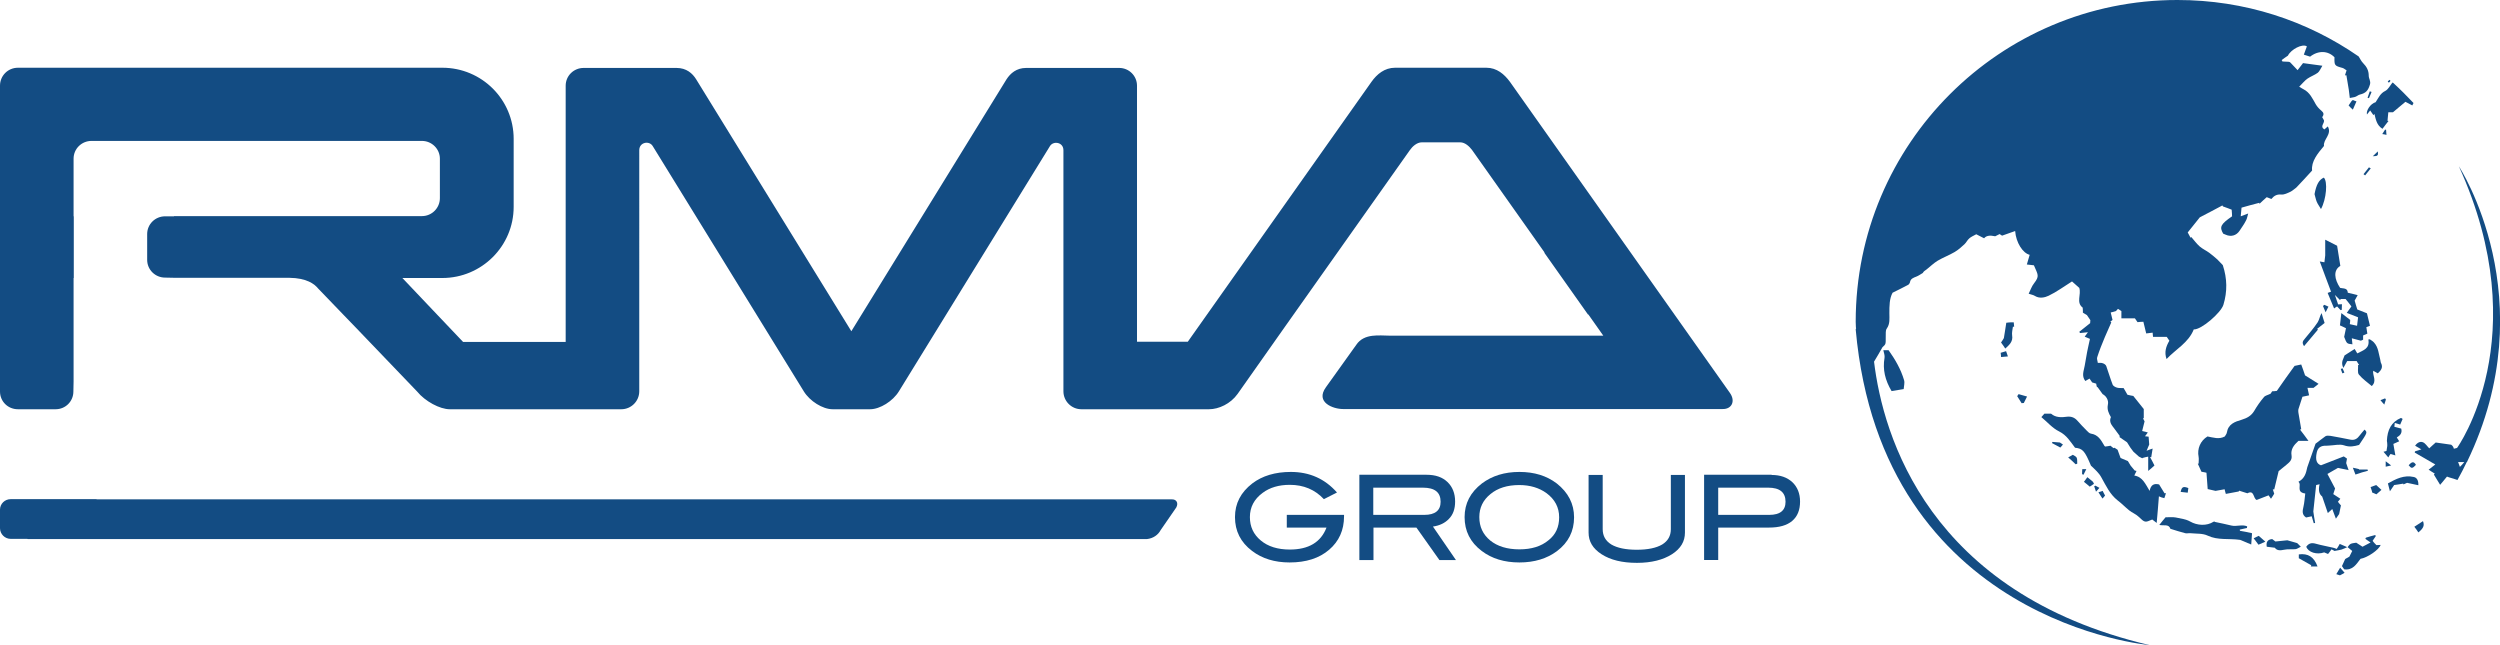 <?xml version="1.0" encoding="utf-8"?>
<!-- Generator: Adobe Illustrator 27.1.1, SVG Export Plug-In . SVG Version: 6.00 Build 0)  -->
<svg version="1.1" id="Layer_1" xmlns="http://www.w3.org/2000/svg" xmlns:xlink="http://www.w3.org/1999/xlink" x="0px" y="0px"
	 viewBox="0 0 124.01 32" style="enable-background:new 0 0 124.01 32;" xml:space="preserve">
<style type="text/css">
	.st0{fill:#134C83;}
	.st1{fill:#CACACA;}
	.st2{fill:#29A6DE;}
	.st3{fill:#FFFFFF;}
</style>
<g>
	<g>
		<g>
			<g>
				<path class="st0" d="M85.81,19.49L74.9,4.06c-0.28-0.38-0.65-0.7-1.17-0.7H69.2c-0.52,0-0.9,0.32-1.17,0.7l-9.11,12.89H56.4
					V4.25c0-0.49-0.4-0.88-0.88-0.88l-4.62,0c-0.48,0-0.78,0.27-0.97,0.56l-7.7,12.5l-7.7-12.5c-0.18-0.29-0.48-0.56-0.97-0.56
					l-4.61,0c-0.49,0-0.89,0.39-0.89,0.88v12.71h-5.09l-1.53-1.61l-1.48-1.56h1.08l0.9,0c1.95,0,3.54-1.58,3.54-3.53V6.89
					c0-1.95-1.58-3.53-3.54-3.53l-0.51,0H1.49l-0.6,0C0.39,3.36,0,3.76,0,4.25v15.17c0,0.49,0.39,0.88,0.89,0.88h1.87
					c0.49,0,0.88-0.39,0.88-0.88l0.01-0.49v-5.14h0.01v-3.06H3.65V7.87c0-0.49,0.4-0.88,0.89-0.88h16.39c0.49,0,0.89,0.4,0.89,0.88
					v1.96c0,0.49-0.4,0.89-0.89,0.89l-0.27,0H8.63v0.01H8.19c-0.49,0-0.89,0.39-0.89,0.88v1.28c0,0.49,0.4,0.88,0.89,0.88l0.49,0.01
					h2.56v0h3.11c0.87,0.01,1.25,0.31,1.43,0.53l1.3,1.35h0l0.58,0.6l3.03,3.16c0.4,0.49,1.13,0.88,1.62,0.88h2.85
					c0.01,0,0.03,0,0.04,0h3.57l0.16,0c0,0,0,0,0.01,0h1.88c0.49,0,0.89-0.4,0.89-0.89l0-0.17V7.45c0-0.4,0.5-0.49,0.67-0.2
					l7.49,12.16c0.3,0.49,0.94,0.89,1.43,0.89h1.86c0.49,0,1.13-0.4,1.43-0.89l7.49-12.16c0.17-0.28,0.67-0.2,0.67,0.2v11.79l0,0.17
					c0,0.49,0.4,0.89,0.89,0.89h1.88c0.02,0,0.03,0,0.05,0h2.18c0.02,0,0.03,0,0.05,0h2.17c0.49,0,1.07-0.27,1.42-0.76l2.34-3.32h0
					l2.61-3.69h0l3.6-5.09c0.12-0.17,0.34-0.38,0.59-0.38h1.9c0.25,0,0.46,0.21,0.59,0.38l3.6,5.09h-0.02l2.17,3.07h0.02l0.74,1.05
					h-10.6c-0.49,0-1.26-0.13-1.65,0.45l-1.51,2.11c-0.54,0.75,0.36,1.08,0.85,1.08l0.18,0h16.16c0.01,0,0.02,0,0.04,0h2.45
					C85.9,20.3,86.1,19.9,85.81,19.49z"/>
				<g>
					<g>
						<path class="st0" d="M66.67,25.61c0,0.69-0.25,1.24-0.74,1.66c-0.49,0.42-1.14,0.63-1.96,0.63c-0.74,0-1.36-0.19-1.86-0.57
							c-0.57-0.43-0.85-0.99-0.85-1.68c0-0.68,0.29-1.23,0.86-1.67c0.5-0.38,1.14-0.57,1.91-0.57c0.93,0,1.69,0.34,2.29,1.02
							l-0.65,0.33c-0.44-0.47-1-0.71-1.69-0.71c-0.54,0-0.99,0.13-1.35,0.4c-0.42,0.31-0.63,0.71-0.63,1.2
							c0,0.48,0.18,0.86,0.54,1.16c0.36,0.3,0.84,0.45,1.44,0.45c0.93,0,1.54-0.36,1.82-1.09h-1.97v-0.63h2.84V25.61z"/>
						<path class="st0" d="M72.22,27.78H71.4l-1.14-1.61h-2.13v1.61h-0.7v-4.23h3.33c0.45,0,0.79,0.12,1.04,0.36
							c0.25,0.24,0.38,0.56,0.38,0.97c0,0.36-0.1,0.65-0.31,0.86c-0.19,0.2-0.45,0.33-0.79,0.38L72.22,27.78z M70.65,25.54
							c0.54,0,0.81-0.22,0.81-0.65c0-0.47-0.29-0.7-0.88-0.7h-2.46v1.35H70.65z"/>
						<path class="st0" d="M78.08,25.66c0,0.69-0.28,1.25-0.85,1.68c-0.5,0.37-1.12,0.56-1.86,0.56c-0.75,0-1.37-0.19-1.87-0.57
							c-0.57-0.43-0.85-0.99-0.85-1.68c0-0.68,0.29-1.23,0.86-1.67c0.51-0.38,1.12-0.57,1.86-0.57c0.74,0,1.35,0.19,1.85,0.57
							C77.79,24.43,78.08,24.99,78.08,25.66z M77.34,25.66c0-0.49-0.21-0.89-0.63-1.2c-0.36-0.26-0.81-0.4-1.35-0.4
							c-0.59,0-1.07,0.15-1.43,0.45c-0.37,0.3-0.55,0.68-0.55,1.14c0,0.48,0.18,0.86,0.54,1.16c0.36,0.29,0.84,0.44,1.45,0.44
							c0.6,0,1.08-0.15,1.44-0.45C77.17,26.52,77.34,26.14,77.34,25.66z"/>
						<path class="st0" d="M83.58,26.42c0,0.44-0.21,0.79-0.64,1.07c-0.44,0.28-1.02,0.43-1.74,0.43c-0.73,0-1.31-0.14-1.76-0.43
							c-0.43-0.28-0.64-0.63-0.64-1.07v-2.86h0.7v2.69c0,0.33,0.14,0.58,0.43,0.76c0.29,0.17,0.71,0.26,1.26,0.26
							c0.55,0,0.97-0.09,1.26-0.26c0.29-0.18,0.43-0.43,0.43-0.76v-2.69h0.7V26.42z"/>
						<path class="st0" d="M87.88,23.56c0.43,0,0.77,0.12,1.03,0.36c0.25,0.24,0.38,0.56,0.38,0.96c0,0.42-0.13,0.74-0.39,0.96
							c-0.26,0.22-0.64,0.33-1.15,0.33h-2.52v1.61h-0.7v-4.23H87.88z M87.76,25.54c0.54,0,0.81-0.22,0.81-0.65
							c0-0.47-0.29-0.7-0.86-0.7h-2.48v1.35H87.76z"/>
					</g>
				</g>
			</g>
			<path class="st0" d="M58.1,24.77L58.1,24.77l-0.86,0l-52.42,0c-0.02,0-0.03-0.01-0.05-0.01H0.53C0.24,24.76,0,24.99,0,25.28v0.92
				c0,0.29,0.24,0.53,0.53,0.53h0.82c0.01,0,0.02,0.01,0.03,0.01h50.9v0h4.59v0h0.02c0.31-0.03,0.56-0.21,0.68-0.44l0.78-1.13
				C58.47,24.94,58.35,24.75,58.1,24.77z"/>
		</g>
	</g>
	<g>
		<path class="st0" d="M92.96,17.94c0.14-0.23,0.28-0.47,0.42-0.72c0.07-0.06,0.14-0.12,0.15-0.2c0.02-0.11,0-0.23,0.01-0.34
			c0.01-0.13-0.02-0.28,0.05-0.38c0.17-0.24,0.13-0.49,0.13-0.76c0-0.36,0-0.73,0.16-1.02c0.28-0.14,0.53-0.26,0.77-0.39
			c0.04-0.02,0.08-0.08,0.09-0.12c0.03-0.19,0.17-0.23,0.32-0.29c0.11-0.04,0.21-0.12,0.32-0.18c0.04-0.09,0.12-0.12,0.18-0.17
			c0.19-0.15,0.36-0.32,0.56-0.44c0.27-0.16,0.57-0.27,0.84-0.43c0.17-0.1,0.33-0.24,0.48-0.38c0.1-0.09,0.15-0.22,0.25-0.3
			c0.08-0.07,0.19-0.12,0.34-0.2c0.1,0.05,0.25,0.13,0.39,0.2c0.1-0.13,0.28-0.16,0.55-0.1c0.07-0.04,0.14-0.07,0.22-0.11
			c0.06,0.04,0.11,0.07,0.12,0.08c0.24-0.09,0.44-0.16,0.65-0.23c0.04,0.57,0.38,1.1,0.72,1.18c-0.04,0.15-0.09,0.3-0.14,0.48
			c0.14,0.02,0.25,0.03,0.35,0.04c0.2,0.47,0.29,0.53,0.01,0.89c-0.12,0.15-0.18,0.34-0.27,0.52c0.14,0.05,0.24,0.06,0.31,0.11
			c0.23,0.14,0.49,0.08,0.68-0.01c0.4-0.19,0.76-0.46,1.16-0.71c0.12,0.11,0.25,0.22,0.36,0.32c0.11,0.34-0.17,0.72,0.17,0.98
			c0.01,0.09,0.01,0.17,0.01,0.25c0.08,0.05,0.15,0.09,0.2,0.12c0.06,0.09,0.11,0.16,0.17,0.25c0,0.05-0.01,0.11-0.01,0.15
			c-0.19,0.15-0.36,0.29-0.54,0.43c0.01,0.02,0.03,0.04,0.04,0.06c0.12-0.01,0.23-0.02,0.39-0.04c-0.07,0.1-0.12,0.17-0.16,0.22
			c0.1,0.04,0.19,0.08,0.26,0.11c-0.05,0.24-0.1,0.44-0.14,0.65c-0.04,0.23-0.08,0.45-0.12,0.68c-0.04,0.25-0.17,0.5,0.03,0.76
			c0.07-0.04,0.14-0.08,0.21-0.12c0.04,0.06,0.08,0.12,0.13,0.19c0.07,0.02,0.13,0.04,0.2,0.06c0.01,0.07,0.02,0.12,0.04,0.18
			c0.01-0.01,0.02-0.01,0.02-0.02c0.08,0.11,0.15,0.21,0.26,0.36c0.17,0.09,0.31,0.3,0.26,0.52c-0.05,0.25,0.04,0.43,0.15,0.62
			c-0.11,0.25,0.05,0.41,0.17,0.57c0.09,0.13,0.19,0.25,0.28,0.38c-0.01,0.01-0.03,0.02-0.04,0.03c0.13,0.09,0.26,0.18,0.39,0.27
			l0.17,0.27l0.15,0.2l0.27,0.24l0.18,0.09c0-0.01-0.01-0.01-0.01-0.02c0.1-0.03,0.18-0.05,0.29-0.07c0,0.24,0,0.45,0,0.71
			c0.14-0.12,0.23-0.19,0.31-0.27c-0.07-0.14-0.14-0.28-0.22-0.42c0.02,0,0.04,0,0.06,0.01c0.02-0.13,0.04-0.26,0.07-0.43
			c-0.12,0.04-0.18,0.06-0.3,0.11c0.06-0.14,0.1-0.24,0.13-0.31c-0.01-0.15-0.02-0.28-0.03-0.39c-0.07-0.01-0.11-0.01-0.18-0.02
			c0.06-0.07,0.09-0.12,0.14-0.19c-0.09-0.02-0.17-0.04-0.28-0.07c0.04-0.17,0.08-0.32,0.12-0.48c-0.03-0.05-0.05-0.1-0.08-0.15
			c0.01,0,0.03,0,0.04-0.01c0-0.17,0-0.34,0-0.45c-0.19-0.24-0.34-0.43-0.52-0.65c-0.07-0.01-0.17-0.03-0.29-0.06
			c-0.06-0.1-0.12-0.22-0.19-0.33c-0.11-0.01-0.22,0.01-0.32-0.02c-0.08-0.02-0.19-0.08-0.22-0.14c-0.12-0.31-0.21-0.62-0.32-0.93
			c-0.02-0.06-0.1-0.12-0.17-0.14c-0.07-0.03-0.16-0.02-0.25-0.02c-0.01-0.1-0.06-0.2-0.03-0.28c0.11-0.34,0.24-0.67,0.38-1
			c0.1-0.24,0.21-0.48,0.32-0.73c-0.02-0.01-0.04-0.02-0.05-0.03c0.04-0.03,0.08-0.06,0.11-0.09c-0.03-0.12-0.06-0.23-0.09-0.37
			c0.09-0.02,0.17-0.04,0.26-0.07c0.03-0.03,0.06-0.07,0.1-0.11c0.07,0.05,0.12,0.08,0.17,0.11c0,0.12,0,0.24,0,0.36
			c0.24,0,0.46,0,0.67,0c0.06,0.08,0.1,0.14,0.13,0.19c0.1-0.01,0.2-0.02,0.29-0.02c0.05,0.2,0.09,0.39,0.14,0.58
			c0.12-0.02,0.21-0.03,0.32-0.04c0.01,0.09,0.01,0.16,0.02,0.21c0.24,0,0.46,0,0.68,0c0.05,0.08,0.09,0.14,0.13,0.19
			c-0.17,0.29-0.26,0.57-0.14,0.91c0.46-0.49,1.09-0.81,1.35-1.47c0.38,0.02,1.35-0.83,1.47-1.22c0.2-0.66,0.19-1.3-0.03-1.97
			c-0.08-0.08-0.17-0.18-0.27-0.28c-0.13-0.11-0.26-0.23-0.4-0.33c-0.15-0.11-0.33-0.19-0.47-0.31c-0.16-0.14-0.28-0.31-0.42-0.47
			c-0.01,0.01-0.03,0.02-0.04,0.03c-0.04-0.07-0.07-0.14-0.14-0.26c0.21-0.26,0.43-0.53,0.6-0.75c0.42-0.22,0.77-0.4,1.12-0.59
			c0.01,0.02,0.02,0.04,0.03,0.05c0.15,0.05,0.3,0.11,0.43,0.16c0.01,0.13,0.02,0.23,0.02,0.33c-0.58,0.4-0.63,0.53-0.44,0.86
			c0.04,0.02,0.08,0.03,0.12,0.05c0.26,0.12,0.53,0.05,0.69-0.19c0.11-0.17,0.23-0.33,0.32-0.51c0.06-0.1,0.07-0.23,0.11-0.35
			c-0.13,0.05-0.24,0.09-0.37,0.14c0.02-0.19,0.03-0.32,0.04-0.43c0.32-0.09,0.6-0.17,0.88-0.24c0,0.02,0.01,0.03,0.01,0.05
			c0.12-0.11,0.24-0.23,0.36-0.33c0.09,0.03,0.16,0.06,0.23,0.09c0.14-0.17,0.28-0.24,0.5-0.22c0.14,0.01,0.3-0.07,0.45-0.14
			c0.1-0.05,0.18-0.13,0.28-0.2c0.25-0.26,0.5-0.53,0.79-0.85c-0.05-0.45,0.27-0.84,0.59-1.22c-0.05-0.33,0.41-0.57,0.19-0.97
			c-0.06,0.05-0.11,0.1-0.17,0.15c-0.24-0.14,0.01-0.3-0.02-0.45c-0.03-0.05-0.06-0.1-0.09-0.16c0.1-0.13,0.08-0.22-0.04-0.32
			c-0.11-0.09-0.21-0.2-0.28-0.32c-0.16-0.28-0.29-0.58-0.6-0.74c-0.07-0.03-0.13-0.08-0.22-0.13c0.17-0.17,0.28-0.31,0.41-0.4
			c0.16-0.11,0.36-0.18,0.51-0.29c0.09-0.07,0.13-0.19,0.23-0.35c-0.37-0.05-0.67-0.09-0.96-0.13c-0.09,0.11-0.16,0.21-0.27,0.35
			c-0.15-0.16-0.26-0.27-0.36-0.38c-0.04-0.04-0.11-0.04-0.18-0.04c-0.07,0-0.14-0.01-0.21-0.01c-0.01-0.02-0.02-0.05-0.04-0.07
			c0.09-0.07,0.19-0.14,0.31-0.22c0.15-0.31,0.72-0.61,0.94-0.46c-0.05,0.13-0.09,0.26-0.15,0.41c0.12,0.04,0.22,0.07,0.31,0.1
			c0.41-0.32,0.89-0.3,1.21,0.03c-0.01,0.41,0,0.42,0.4,0.53c0.07,0.02,0.13,0.08,0.2,0.12c-0.03,0.1-0.06,0.17-0.08,0.25
			c0.02,0,0.05-0.01,0.07-0.01c0.04,0.24,0.08,0.48,0.12,0.72c0.02,0.13,0.03,0.26,0.05,0.41c0.13-0.03,0.21-0.03,0.28-0.06
			c0.08-0.03,0.14-0.09,0.22-0.11c0.3-0.07,0.41-0.2,0.5-0.5c0.05-0.17-0.06-0.29-0.06-0.43c0-0.26-0.1-0.45-0.28-0.63
			c-0.09-0.09-0.15-0.22-0.22-0.33C114.43,1.02,111.34,0,108.01,0C99.2,0,92.05,7.14,92.05,15.96c0,0.09,0.01,0.19,0.01,0.28
			c0,0.01,0.01,0.03,0.01,0.04l-0.02,0.06C93.35,30.87,106.63,32,106.63,32C95.64,29.42,93.4,21.58,92.96,17.94z"/>
		<path class="st0" d="M111.94,24.8c0.21-0.08,0.4-0.16,0.59-0.23c0.04,0.06,0.07,0.1,0.12,0.17c0.07-0.1,0.12-0.18,0.16-0.25
			c-0.03-0.08-0.05-0.15-0.07-0.22c0.02,0,0.05,0.01,0.07,0.01c0.07-0.29,0.14-0.58,0.22-0.91c0.1-0.08,0.24-0.2,0.38-0.31
			c0.14-0.12,0.3-0.23,0.26-0.47c-0.05-0.3,0.11-0.51,0.34-0.72c0.14,0,0.29,0,0.5,0c-0.1-0.13-0.16-0.22-0.22-0.3
			c-0.07-0.09-0.13-0.17-0.2-0.26c0.02-0.01,0.04-0.01,0.06-0.02c-0.05-0.27-0.09-0.55-0.14-0.82c-0.01-0.06-0.01-0.12,0-0.17
			c0.06-0.2,0.13-0.4,0.2-0.62c0.09-0.02,0.21-0.04,0.33-0.07c-0.03-0.13-0.05-0.24-0.08-0.37c0.12,0,0.21,0,0.3,0
			c0.07-0.06,0.15-0.12,0.25-0.2c-0.27-0.17-0.5-0.31-0.67-0.42c-0.08-0.23-0.13-0.39-0.19-0.54c-0.15,0.03-0.24,0.05-0.33,0.07
			c-0.3,0.41-0.59,0.82-0.88,1.24c-0.08,0.01-0.15,0.02-0.23,0.02c-0.03,0.05-0.07,0.11-0.08,0.12c-0.14,0.07-0.27,0.09-0.33,0.17
			c-0.18,0.21-0.34,0.44-0.48,0.68c-0.15,0.25-0.36,0.36-0.62,0.44c-0.34,0.1-0.67,0.21-0.74,0.64c-0.01,0.07-0.07,0.13-0.1,0.19
			c-0.29,0.16-0.58,0.05-0.86,0c-0.35,0.21-0.52,0.61-0.44,1.01c0.02,0.11,0,0.22,0,0.34c-0.01,0-0.03,0-0.04,0
			c0.06,0.14,0.13,0.29,0.18,0.4c0.13,0.02,0.21,0.04,0.25,0.05c0.02,0.3,0.04,0.56,0.06,0.81c0.16,0.04,0.29,0.07,0.39,0.09
			c0.16-0.03,0.3-0.05,0.45-0.08c0.02,0.1,0.04,0.15,0.06,0.23c0.22-0.04,0.43-0.08,0.64-0.12c0.01-0.01,0.01-0.02,0.02-0.04
			c0.13,0.04,0.25,0.08,0.41,0.13C111.83,24.28,111.76,24.73,111.94,24.8z"/>
		<path class="st0" d="M117.41,5.68c0.07-0.08,0.12-0.15,0.16-0.2c0.06,0.09,0.11,0.16,0.16,0.23c0.02-0.02,0.04-0.04,0.05-0.06
			c0.07,0.27,0.11,0.56,0.4,0.74c0.11-0.14,0.2-0.27,0.3-0.39C118.46,6,118.44,6,118.43,5.99c0.01-0.14,0.03-0.29,0.04-0.42
			c0.11,0,0.17,0,0.23,0c0.22-0.18,0.42-0.36,0.62-0.52c0.1,0.05,0.21,0.11,0.34,0.18c0.02-0.05,0.04-0.08,0.06-0.12
			c-0.33-0.35-0.67-0.69-1.02-1.01c-0.01,0-0.02,0-0.03,0c-0.11,0.14-0.2,0.33-0.35,0.41c-0.25,0.12-0.34,0.35-0.48,0.56
			C117.59,5.14,117.36,5.48,117.41,5.68z"/>
		<path class="st0" d="M115.39,22.11c0.06,0,0.12-0.01,0.17-0.01c0.24-0.01,0.5-0.08,0.71-0.01c0.28,0.1,0.51,0.05,0.75-0.02
			c0.42-0.62,0.42-0.62,0.27-0.76c-0.08,0.1-0.17,0.19-0.24,0.29c-0.11,0.15-0.24,0.25-0.45,0.21c-0.33-0.07-0.67-0.13-1-0.19
			c-0.08-0.01-0.19-0.02-0.25,0.02c-0.19,0.13-0.36,0.28-0.49,0.37c-0.15,0.43-0.28,0.8-0.41,1.17c-0.06,0.27-0.11,0.54-0.44,0.72
			c0.19,0.15-0.15,0.51,0.34,0.58c-0.03,0.23-0.04,0.45-0.09,0.66c-0.05,0.21-0.08,0.39,0.13,0.53c0.1-0.02,0.19-0.04,0.28-0.06
			c0.04,0.13,0.07,0.23,0.1,0.34c0.02,0,0.04,0,0.07-0.01c-0.04-0.22-0.07-0.43-0.09-0.57c0.05-0.49,0.1-0.9,0.14-1.31
			c0.07-0.02,0.11-0.02,0.17-0.04c-0.06,0.26-0.04,0.48,0.13,0.61c0.1,0.3,0.19,0.55,0.28,0.82c0.09-0.08,0.15-0.14,0.22-0.2
			c0.06,0.17,0.12,0.32,0.18,0.48c0.08-0.12,0.14-0.2,0.16-0.23c0.03-0.16,0.06-0.27,0.09-0.43c-0.03-0.03-0.09-0.1-0.15-0.18
			c0.04-0.05,0.08-0.1,0.12-0.15c-0.12-0.08-0.23-0.15-0.35-0.23c0.03-0.09,0.05-0.17,0.09-0.28c-0.12-0.23-0.25-0.48-0.38-0.72
			c0.2-0.11,0.38-0.22,0.52-0.3c0.19,0.04,0.32,0.07,0.53,0.11c-0.05-0.14-0.08-0.23-0.12-0.35c0.01-0.05,0.03-0.14,0.04-0.22
			c-0.07-0.05-0.12-0.09-0.16-0.11c-0.37,0.14-0.72,0.28-1.13,0.44c-0.21-0.07-0.29-0.26-0.21-0.63
			C114.97,22.21,115.12,22.1,115.39,22.11z"/>
		<path class="st0" d="M116.09,13.19c-0.05-0.31-0.1-0.64-0.16-1c-0.16-0.08-0.35-0.18-0.59-0.3c0,0.31,0,0.54,0,0.78
			c-0.01,0.11-0.03,0.23-0.04,0.34c-0.04-0.01-0.1-0.02-0.23-0.04c0.2,0.53,0.37,1.01,0.56,1.5c-0.06,0.02-0.1,0.03-0.17,0.06
			c0.11,0.26,0.21,0.51,0.32,0.77c0.07-0.05,0.11-0.08,0.15-0.1c0.06,0.07,0.12,0.12,0.17,0.18c0.02,0,0.04,0,0.06-0.01
			c0-0.09,0.01-0.17,0.01-0.28c-0.09,0-0.15,0.01-0.19,0.01c-0.06-0.17-0.11-0.32-0.16-0.47c0.08,0.08,0.17,0.17,0.25,0.25
			c0.02-0.02,0.04-0.04,0.05-0.05c0.08,0,0.17,0,0.23,0c0.12,0.15,0.22,0.27,0.29,0.37c-0.08,0.1-0.13,0.19-0.23,0.32
			c0.23,0.09,0.4,0.16,0.56,0.22c-0.01,0.12-0.03,0.26-0.05,0.42c-0.1-0.02-0.23-0.05-0.36-0.08c0.01-0.08,0.02-0.14,0.02-0.21
			c-0.14-0.11-0.28-0.22-0.44-0.34c-0.02,0.22-0.05,0.41-0.07,0.61c0.1,0.04,0.19,0.09,0.3,0.14c-0.03,0.14-0.06,0.27-0.09,0.43
			c0.13,0.34,0.13,0.34,0.41,0.37c-0.01-0.09-0.02-0.17-0.03-0.3c0.14,0.04,0.27,0.07,0.45,0.12c0,0,0.05-0.02,0.11-0.05
			c0-0.09,0-0.15,0-0.21c0.07-0.03,0.14-0.06,0.21-0.09c-0.02-0.12-0.03-0.22-0.05-0.32c0.07-0.03,0.12-0.05,0.18-0.07
			c-0.05-0.19-0.09-0.36-0.15-0.62c-0.13-0.05-0.32-0.13-0.48-0.19c-0.05-0.15-0.09-0.31-0.13-0.44c0.05-0.09,0.1-0.17,0.15-0.27
			c-0.2-0.05-0.34-0.09-0.49-0.12c-0.01-0.25-0.23-0.2-0.38-0.24C115.79,13.85,115.73,13.4,116.09,13.19z"/>
		<path class="st0" d="M111.1,26.27c0.12-0.03,0.24-0.05,0.36-0.08c0-0.03,0-0.05,0.01-0.08c-0.25-0.11-0.53,0.02-0.78-0.04
			c-0.27-0.07-0.55-0.12-0.82-0.18c-0.02-0.03-0.05-0.02-0.07-0.01c-0.34,0.22-0.81,0.19-1.16-0.01c-0.21-0.12-0.47-0.15-0.71-0.2
			c-0.16-0.03-0.32-0.01-0.51-0.01c-0.08,0.09-0.19,0.23-0.31,0.38c0.22,0.05,0.47-0.06,0.55,0.19c0.26,0.08,0.5,0.16,0.74,0.22
			c0.08,0.02,0.17-0.01,0.26,0c0.29,0.03,0.6,0,0.85,0.12c0.51,0.24,1.04,0.13,1.61,0.21c0.12,0.05,0.31,0.13,0.55,0.23
			c0.02-0.22,0.03-0.37,0.04-0.56c-0.22-0.05-0.41-0.09-0.6-0.12C111.11,26.3,111.1,26.29,111.1,26.27z"/>
		<path class="st0" d="M117.95,18.52c0.16-0.15,0.27-0.29,0.16-0.51c-0.03-0.05-0.02-0.11-0.04-0.17c-0.08-0.29-0.09-0.61-0.31-0.85
			c-0.06-0.07-0.14-0.11-0.21-0.16c-0.02,0-0.04,0.01-0.07,0.01c0.08,0.46-0.25,0.53-0.55,0.69c-0.04-0.07-0.08-0.13-0.13-0.22
			c-0.17,0.11-0.32,0.2-0.5,0.32c-0.04,0.15-0.21,0.33-0.06,0.62c0.09-0.16,0.15-0.27,0.19-0.34c0.17,0,0.31,0,0.47,0
			c0.03,0.06,0.07,0.12,0.12,0.19c-0.02,0-0.04,0.01-0.05,0.01c0.01,0.16-0.04,0.37,0.04,0.47c0.18,0.22,0.43,0.39,0.64,0.57
			c0.27-0.26,0.03-0.51,0.07-0.76C117.8,18.44,117.86,18.47,117.95,18.52z"/>
		<path class="st0" d="M93.83,19.4c0.18-0.03,0.37-0.06,0.6-0.1c0.01-0.16,0.06-0.31,0.02-0.44c-0.16-0.55-0.45-1.04-0.77-1.49
			c-0.11,0-0.19,0-0.26,0c0.03,0.14,0.08,0.26,0.06,0.38C93.38,18.33,93.51,18.86,93.83,19.4z"/>
		<path class="st0" d="M117.69,26.83c0.05-0.08,0.11-0.16,0.16-0.24c-0.01-0.02-0.02-0.03-0.03-0.05c-0.15,0.04-0.31,0.08-0.46,0.13
			c-0.01,0.02-0.02,0.04-0.03,0.06c0.08,0.06,0.16,0.11,0.26,0.18c-0.15,0.08-0.29,0.15-0.4,0.21c-0.14-0.09-0.23-0.15-0.31-0.2
			c-0.11,0.02-0.2,0.02-0.28,0.06c-0.06,0.03-0.1,0.1-0.15,0.16c0.08,0.06,0.15,0.12,0.23,0.19c-0.06,0.11-0.1,0.2-0.14,0.28
			c-0.08,0.05-0.15,0.09-0.21,0.12c-0.06,0.12-0.11,0.23-0.16,0.35c0.03,0.05,0.07,0.11,0.11,0.16c0.43,0.06,0.6-0.25,0.81-0.52
			c0.34-0.06,0.9-0.43,1-0.69c-0.09,0-0.17,0.01-0.21,0.01C117.8,26.96,117.74,26.9,117.69,26.83z"/>
		<path class="st0" d="M118.58,22.52c0.09,0.03,0.17,0.05,0.24,0.07c-0.04-0.21-0.07-0.39-0.1-0.57c0.13-0.06,0.2-0.09,0.29-0.13
			c-0.04-0.07-0.08-0.12-0.12-0.19c0.17-0.1,0.28-0.22,0.22-0.44c-0.11-0.03-0.21-0.06-0.34-0.09c0.01-0.06,0.01-0.12,0.02-0.19
			c0.1,0.03,0.16,0.05,0.27,0.08c0.04-0.1,0.08-0.19,0.12-0.28c-0.03-0.02-0.06-0.04-0.08-0.05c-0.48,0.2-0.68,0.59-0.7,1.14
			c0.01,0.05,0.02,0.13,0.02,0.21c0,0.09-0.03,0.18-0.04,0.29c-0.05,0.01-0.1,0.03-0.15,0.04c0.08,0.1,0.16,0.18,0.24,0.28
			C118.51,22.61,118.55,22.56,118.58,22.52z"/>
		<path class="st0" d="M113.95,26.94c-0.21-0.06-0.36-0.1-0.49-0.14c-0.21,0.02-0.4,0.04-0.59,0.06c-0.06-0.04-0.11-0.08-0.16-0.12
			c-0.23,0.02-0.31,0.15-0.27,0.38c0.12,0.01,0.24,0.03,0.4,0.05c0.11,0.15,0.27,0.14,0.46,0.1c0.18-0.04,0.38-0.01,0.57-0.03
			c0.08-0.01,0.15-0.07,0.26-0.12C114.02,27.01,113.97,26.96,113.95,26.94z"/>
		<path class="st0" d="M114.81,9.63c0.04,0.13,0.06,0.26,0.11,0.38c0.05,0.12,0.13,0.22,0.21,0.36c0.27-0.49,0.34-1.38,0.14-1.56
			C115.03,8.92,114.9,9.15,114.81,9.63z"/>
		<polygon class="st0" points="116.44,27.14 116.45,27.15 116.45,27.15 116.45,27.14 116.45,27.14 		"/>
		<path class="st0" d="M115.91,27.23c-0.08-0.03-0.12-0.05-0.17-0.06c-0.29-0.07-0.59-0.12-0.87-0.2c-0.21-0.06-0.35-0.02-0.47,0.15
			c0.1,0.28,0.52,0.41,0.89,0.28c0.05,0.02,0.11,0.05,0.19,0.08c0.06-0.07,0.11-0.14,0.17-0.23c0.07,0.03,0.13,0.07,0.15,0.08
			c0.15-0.03,0.25-0.04,0.35-0.07c0.1-0.03,0.19-0.08,0.28-0.12c-0.13-0.06-0.25-0.11-0.37-0.16
			C116.01,27.08,115.96,27.15,115.91,27.23z"/>
		<path class="st0" d="M119.73,23.66c-0.48-0.11-0.89,0.1-1.28,0.32c0.03,0.13,0.06,0.22,0.1,0.39c0.07-0.1,0.12-0.18,0.21-0.31
			c0.1-0.01,0.27-0.04,0.45-0.07c0,0.01,0.01,0.03,0.01,0.04c0.07-0.03,0.13-0.06,0.18-0.08c0.19,0.04,0.36,0.08,0.56,0.12
			C119.97,23.84,119.89,23.69,119.73,23.66z"/>
		<path class="st0" d="M99.91,16.21c-0.01-0.07-0.01-0.14-0.02-0.22c-0.06,0-0.11,0-0.16,0c-0.06,0-0.11,0.01-0.21,0.02
			c-0.04,0.24-0.07,0.48-0.12,0.76c-0.02,0.04-0.07,0.12-0.14,0.22c0.08,0.11,0.14,0.19,0.21,0.3c0.21-0.19,0.39-0.35,0.34-0.65
			c-0.02-0.14,0.02-0.29,0.04-0.44C99.87,16.21,99.89,16.21,99.91,16.21z"/>
		<path class="st0" d="M115.16,15.53c-0.09,0.15-0.11,0.32-0.19,0.45c-0.19,0.29-0.42,0.55-0.64,0.82c-0.08,0.1-0.17,0.18-0.04,0.37
			c0.24-0.29,0.47-0.55,0.69-0.82c-0.01-0.01-0.03-0.02-0.04-0.04c0.13-0.1,0.26-0.2,0.37-0.29
			C115.25,15.85,115.21,15.69,115.16,15.53z"/>
		<path class="st0" d="M114.03,27.5c0,0.08,0,0.16,0,0.19c0.23,0.13,0.43,0.24,0.62,0.35c-0.01,0.02-0.02,0.04-0.02,0.06
			c0.1,0,0.2,0,0.33,0C114.78,27.62,114.49,27.44,114.03,27.5z"/>
		<path class="st0" d="M117.59,24.16c0.01,0.04,0.03,0.08,0.04,0.12c0.02,0.05,0.03,0.09,0.04,0.15c0.06,0.03,0.13,0.05,0.21,0.09
			c0.07-0.06,0.15-0.13,0.25-0.22c-0.11-0.1-0.19-0.17-0.26-0.24C117.76,24.1,117.68,24.13,117.59,24.16z"/>
		<path class="st0" d="M119.76,26.13c0.08,0.1,0.14,0.18,0.2,0.28c0.26-0.21,0.31-0.35,0.23-0.56
			C120.06,25.93,119.92,26.02,119.76,26.13z"/>
		<path class="st0" d="M111.79,26.7c0.08,0.11,0.15,0.2,0.24,0.32c0.1-0.04,0.19-0.08,0.34-0.15c-0.14-0.12-0.23-0.21-0.33-0.29
			C111.94,26.63,111.88,26.66,111.79,26.7z"/>
		<path class="st0" d="M100.06,19.65c0.07,0.12,0.15,0.24,0.22,0.35c0.04,0,0.07-0.01,0.11-0.01c0.05-0.09,0.1-0.19,0.16-0.32
			c-0.16-0.05-0.29-0.08-0.42-0.12C100.11,19.59,100.08,19.62,100.06,19.65z"/>
		<path class="st0" d="M117.46,23.35c-0.01-0.02-0.01-0.04-0.02-0.06c-0.14,0-0.29,0-0.43,0c0-0.01,0-0.01,0.01-0.02
			c-0.09-0.02-0.17-0.04-0.31-0.07c0.06,0.15,0.09,0.24,0.13,0.34C117.07,23.46,117.26,23.4,117.46,23.35z"/>
		<path class="st0" d="M103.01,22.7c-0.03-0.06-0.13-0.1-0.19-0.14c-0.08,0.04-0.13,0.07-0.23,0.13c0.14,0.12,0.26,0.23,0.37,0.34
			c0.03-0.01,0.05-0.02,0.08-0.03C103.03,22.89,103.05,22.78,103.01,22.7z"/>
		<path class="st0" d="M103.87,24c-0.02-0.03-0.03-0.07-0.05-0.1c-0.09-0.07-0.17-0.15-0.28-0.23c-0.07,0.1-0.11,0.16-0.17,0.23
			c0.1,0.08,0.19,0.15,0.29,0.24C103.75,24.08,103.81,24.04,103.87,24z"/>
		<path class="st0" d="M116.71,4.96c-0.04,0.03-0.05,0.04-0.06,0.05c-0.04,0.06-0.08,0.12-0.15,0.22c0.06,0.07,0.12,0.13,0.21,0.21
			c0.07-0.16,0.12-0.27,0.18-0.41C116.82,5.01,116.76,4.98,116.71,4.96z"/>
		<path class="st0" d="M108.17,24.4c0.11,0.01,0.23,0.03,0.35,0.04c0.01-0.1,0.02-0.16,0.03-0.23
			C108.3,24.11,108.22,24.15,108.17,24.4z"/>
		<path class="st0" d="M102.18,21.95c-0.15-0.01-0.26-0.02-0.37-0.03c-0.01,0.02-0.02,0.04-0.02,0.06c0.14,0.07,0.27,0.15,0.41,0.22
			c0.06-0.06,0.09-0.1,0.13-0.15C102.26,22,102.2,21.96,102.18,21.95z"/>
		<path class="st0" d="M115.89,28.48c0.11,0.04,0.18,0.06,0.18,0.06c0.1-0.05,0.17-0.09,0.23-0.13c-0.08-0.09-0.14-0.16-0.22-0.25
			C116.02,28.27,115.96,28.36,115.89,28.48z"/>
		<path class="st0" d="M99.26,17.71c0.12-0.01,0.21-0.02,0.34-0.03c-0.03-0.1-0.06-0.17-0.09-0.26c-0.11,0.03-0.18,0.05-0.27,0.08
			C99.25,17.57,99.26,17.63,99.26,17.71z"/>
		<path class="st0" d="M119.48,23.08c0.14,0.17,0.18,0.17,0.36-0.02C119.74,22.88,119.64,22.89,119.48,23.08z"/>
		<path class="st0" d="M104.42,24.58c-0.04-0.08-0.08-0.14-0.12-0.23c-0.06,0.02-0.12,0.04-0.21,0.07c0.08,0.12,0.13,0.21,0.2,0.31
			C104.35,24.67,104.38,24.63,104.42,24.58z"/>
		<path class="st0" d="M117.51,8.3c-0.09,0.11-0.18,0.23-0.27,0.34c0.03,0.02,0.05,0.04,0.08,0.06c0.09-0.12,0.19-0.23,0.28-0.35
			C117.57,8.34,117.54,8.32,117.51,8.3z"/>
		<path class="st0" d="M115.23,15.18c0.04,0.09,0.07,0.18,0.13,0.31c0.06-0.12,0.09-0.18,0.14-0.28c-0.08-0.03-0.15-0.06-0.21-0.09
			C115.27,15.14,115.25,15.16,115.23,15.18z"/>
		<path class="st0" d="M103.88,24.12c0.03,0.08,0.05,0.16,0.09,0.27c0.08-0.09,0.11-0.13,0.17-0.19c-0.08-0.04-0.14-0.08-0.2-0.11
			C103.92,24.1,103.9,24.11,103.88,24.12z"/>
		<path class="st0" d="M118.35,19.82c-0.01-0.02-0.03-0.04-0.04-0.06c-0.07,0.03-0.14,0.06-0.23,0.09c0.07,0.09,0.12,0.14,0.19,0.22
			C118.3,19.97,118.32,19.9,118.35,19.82z"/>
		<path class="st0" d="M117.95,7.51c-0.09,0.09-0.17,0.16-0.25,0.24C117.95,7.75,117.98,7.71,117.95,7.51z"/>
		<path class="st0" d="M103.28,23.52c0.02,0.01,0.05,0.02,0.07,0.03c0.04-0.08,0.08-0.16,0.14-0.28c-0.11,0-0.15,0-0.2,0
			C103.28,23.37,103.28,23.45,103.28,23.52z"/>
		<path class="st0" d="M118.36,6.44c-0.02,0-0.04-0.01-0.05-0.01c-0.04,0.07-0.09,0.13-0.14,0.22c0.08,0.01,0.12,0.02,0.21,0.04
			C118.37,6.57,118.36,6.51,118.36,6.44z"/>
		<path class="st0" d="M118.34,22.88c0,0.12,0,0.18,0,0.27c0.08-0.02,0.14-0.03,0.27-0.06C118.49,23,118.44,22.96,118.34,22.88z"/>
		<path class="st0" d="M118.58,4.01c-0.02-0.02-0.04-0.03-0.06-0.05c-0.03,0.03-0.05,0.06-0.08,0.09c0.02,0.02,0.04,0.03,0.06,0.05
			C118.53,4.07,118.56,4.04,118.58,4.01z"/>
		<path class="st0" d="M117.51,4.87c0.04-0.1,0.09-0.2,0.13-0.31c-0.03-0.01-0.06-0.02-0.09-0.03c-0.04,0.11-0.07,0.21-0.11,0.32
			C117.47,4.86,117.49,4.86,117.51,4.87z"/>
		<path class="st0" d="M116.2,18.27c-0.03,0.01-0.06,0.02-0.09,0.03c0.03,0.07,0.05,0.15,0.08,0.22c0.03-0.01,0.07-0.02,0.1-0.04
			C116.26,18.41,116.23,18.34,116.2,18.27z"/>
		<path class="st0" d="M107.36,24.71c0.03-0.09,0.06-0.17,0.08-0.25c-0.02,0-0.04,0.01-0.07,0.01c-0.09-0.14-0.17-0.28-0.27-0.44
			c-0.26-0.06-0.41,0.02-0.47,0.32c-0.21-0.34-0.35-0.7-0.76-0.76c0.04-0.08,0.08-0.16,0.11-0.23l-0.09-0.02l-0.2-0.24l-0.14-0.23
			l-0.36-0.15l-0.07-0.19l-0.08-0.22l-0.15-0.1v0c-0.02,0.01-0.03,0.01-0.05,0.02c-0.06-0.05-0.11-0.08-0.15-0.12
			c-0.1,0.02-0.18,0.03-0.27,0.04c-0.03-0.03-0.05-0.05-0.06-0.08c-0.15-0.26-0.3-0.51-0.64-0.56c-0.08-0.01-0.16-0.1-0.22-0.16
			c-0.16-0.16-0.32-0.33-0.47-0.5c-0.13-0.14-0.29-0.2-0.49-0.18c-0.28,0.04-0.57,0.05-0.8-0.15c-0.12,0-0.22,0-0.33,0
			c-0.04,0.04-0.08,0.09-0.15,0.17c0.3,0.25,0.55,0.55,0.88,0.71c0.38,0.19,0.56,0.51,0.79,0.81c0.38,0.04,0.48,0.15,0.79,0.89
			c0.19,0.18,0.4,0.36,0.52,0.59c0.23,0.41,0.42,0.83,0.8,1.13c0.2,0.15,0.38,0.34,0.58,0.5c0.14,0.11,0.32,0.18,0.45,0.3
			c0.33,0.31,0.32,0.31,0.69,0.15c0.06,0.05,0.12,0.09,0.22,0.17c0.04-0.46,0.08-0.88,0.11-1.32
			C107.2,24.67,107.26,24.69,107.36,24.71z"/>
		<path class="st0" d="M121.97,8.25c3.87,8.49-0.09,13.97-0.09,13.97l-0.16,0.04c-0.01-0.07-0.05-0.14-0.13-0.2
			c-0.27-0.04-0.54-0.08-0.77-0.11c-0.14,0.12-0.23,0.21-0.32,0.29c-0.11-0.11-0.19-0.25-0.31-0.3c-0.14-0.06-0.29,0.02-0.39,0.17
			c0.1,0.06,0.19,0.11,0.31,0.18c-0.12,0.04-0.22,0.07-0.32,0.1c0,0.02,0,0.04-0.01,0.06c0.34,0.2,0.68,0.39,1.02,0.59
			c-0.13,0.1-0.22,0.17-0.33,0.26c0.13,0.08,0.22,0.14,0.31,0.2c-0.02,0.01-0.04,0.02-0.05,0.04c0.1,0.16,0.19,0.31,0.31,0.51
			c0.14-0.16,0.23-0.28,0.34-0.41c0.03,0.01,0.09,0.04,0.14,0.05c0.13,0.03,0.25,0.08,0.38,0.12c0.16-0.29,0.32-0.59,0.46-0.89h0.01
			C126.29,14.82,121.97,8.25,121.97,8.25z M122.02,23.16c-0.04-0.11-0.06-0.18-0.09-0.24h0.31C122.18,23,122.1,23.08,122.02,23.16z"
			/>
	</g>
</g>
</svg>
